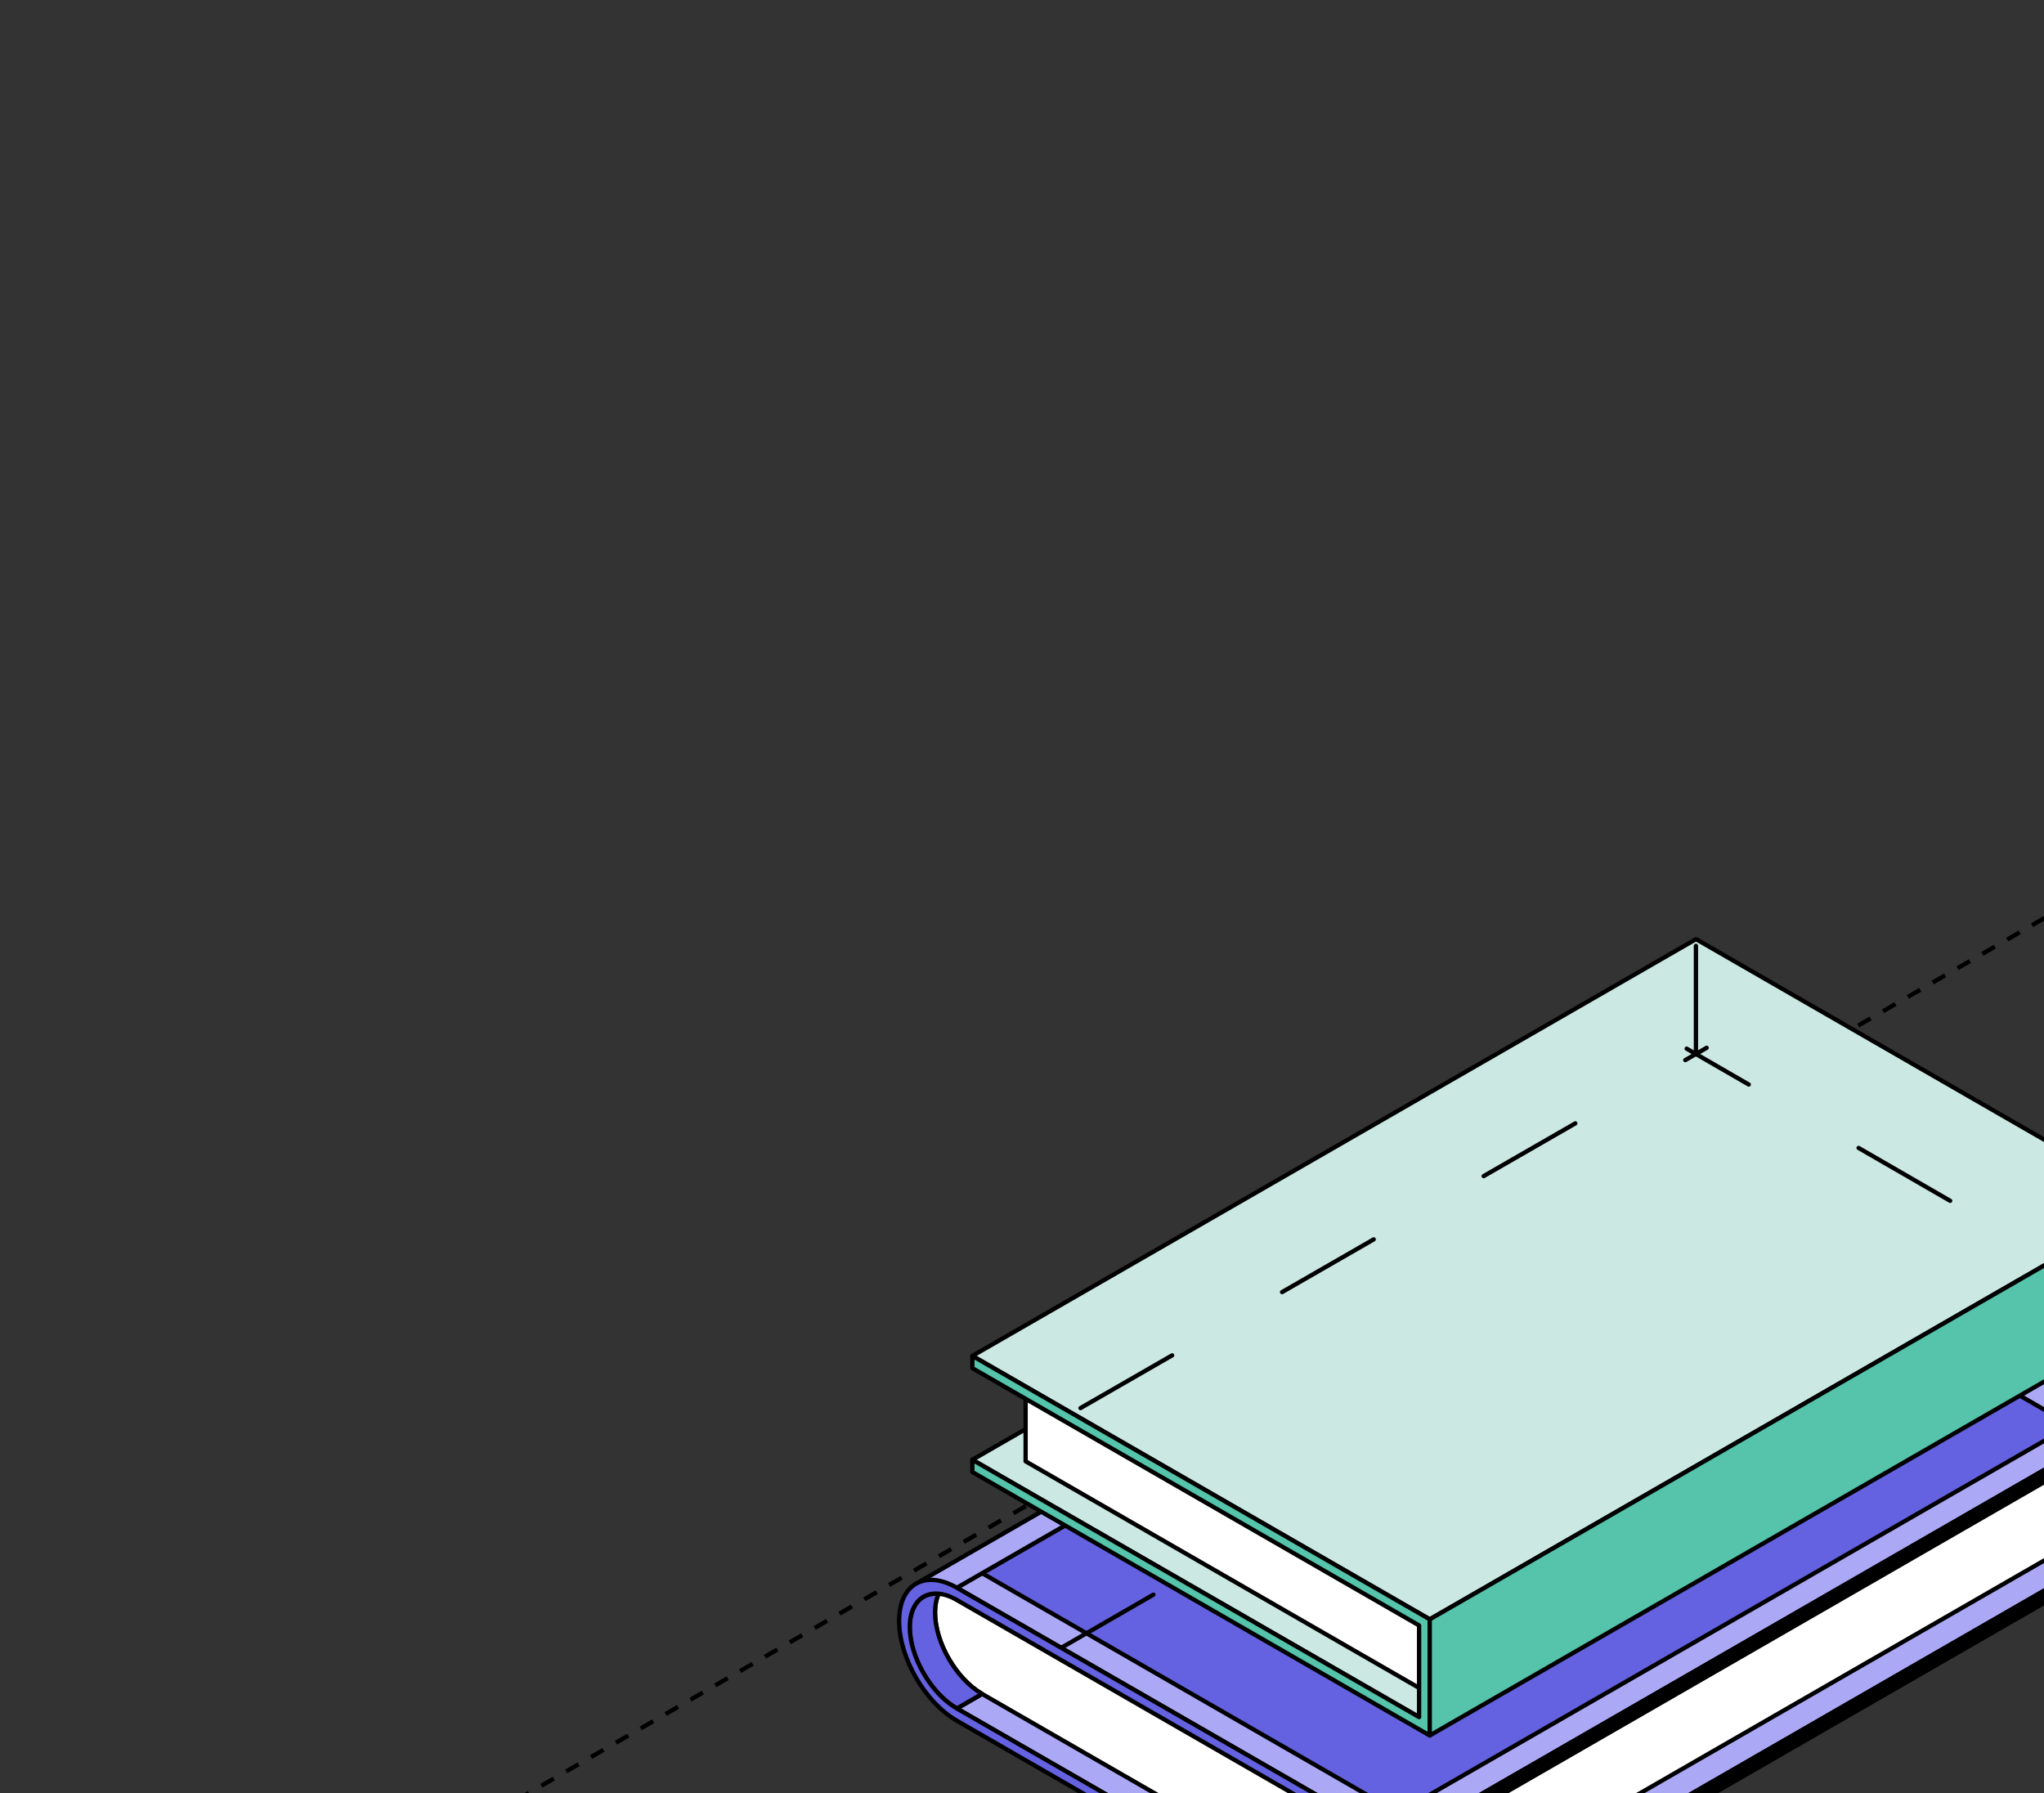 <?xml version="1.0" encoding="UTF-8"?> <svg xmlns="http://www.w3.org/2000/svg" width="285" height="250" viewBox="0 0 285 250" fill="none"><rect x="0" y="0" width="285" height="250" fill="#333333" stroke="none"/><g clip-path="url(#clip0_2038_9696)"><path d="M718.094 -121.977L20 281.021" stroke="black" stroke-width="0.6" stroke-linejoin="round" stroke-dasharray="2 2"></path><path d="M234.304 180.111L133.413 238.22L194.957 273.658L295.849 215.549L234.304 180.111Z" fill="#ABA9F6" stroke="black" stroke-width="0.6" stroke-miterlimit="10" stroke-linejoin="round"></path><path d="M136.937 221.063C136.937 221.063 192.006 252.782 194.83 254.408V269.53C191.998 267.905 136.937 236.186 136.937 236.186C133.319 234.101 130.376 229.013 130.376 224.842C130.376 220.672 133.319 218.978 136.937 221.063Z" fill="white" stroke="black" stroke-width="0.6" stroke-miterlimit="10" stroke-linejoin="round"></path><path d="M130.88 222.221C130.556 222.927 130.377 223.812 130.377 224.842C130.377 229.012 133.32 234.101 136.938 236.186L133.414 238.221C129.797 236.136 126.853 231.046 126.853 226.876C126.853 223.736 128.517 222.008 130.888 222.229L130.88 222.221Z" fill="#6462E0" stroke="black" stroke-width="0.6" stroke-miterlimit="10" stroke-linejoin="round"></path><path d="M288.674 200.366L194.83 254.407V269.53L288.674 215.481V200.366Z" fill="white" stroke="black" stroke-width="0.6" stroke-miterlimit="10" stroke-linejoin="round"></path><path d="M234.304 163.277L133.413 221.387L194.957 256.833L295.849 198.723L234.304 163.277Z" fill="#ABA9F6" stroke="black" stroke-width="0.6" stroke-miterlimit="10" stroke-linejoin="round"></path><path d="M230.781 165.303L136.937 219.353L194.957 252.764L288.802 198.723L230.781 165.303Z" fill="#6462E0" stroke="black" stroke-width="0.6" stroke-miterlimit="10" stroke-linejoin="round"></path><path d="M295.849 198.724L194.957 256.833V258.543L295.849 200.426V198.724Z" fill="black" stroke="black" stroke-width="0.6" stroke-miterlimit="10" stroke-linejoin="round"></path><path d="M295.849 215.549L194.957 273.658V275.369L295.849 217.26V215.549Z" fill="black" stroke="black" stroke-width="0.6" stroke-miterlimit="10" stroke-linejoin="round"></path><path d="M127.569 220.919L228.46 162.809C229.944 161.882 232.009 161.958 234.304 163.277L133.413 221.387L127.569 220.919Z" fill="#ABA9F6" stroke="black" stroke-width="0.6" stroke-miterlimit="10" stroke-linejoin="round"></path><path d="M125.368 226.017C125.368 220.894 128.968 218.826 133.413 221.379L194.957 256.824V258.535L133.413 223.089C129.796 221.004 126.852 222.698 126.852 226.868C126.852 231.038 129.796 236.127 133.413 238.212L194.957 273.658V275.369L133.413 239.923C128.968 237.361 125.368 231.14 125.368 226.017Z" fill="#6462E0" stroke="black" stroke-width="0.6" stroke-miterlimit="10" stroke-linejoin="round"></path><path d="M208.189 197.413L192.68 206.34L221.072 222.698L236.582 213.761L208.189 197.413Z" fill="white" stroke="black" stroke-width="0.6" stroke-miterlimit="10" stroke-linejoin="round"></path><path d="M189.455 208.204L186.358 209.983L200.554 218.161L203.65 216.374L189.455 208.204Z" fill="white" stroke="black" stroke-width="0.6" stroke-miterlimit="10" stroke-linejoin="round"></path><path d="M197.867 239.421L298.767 181.311L236.48 145.431L135.58 203.54L197.867 239.421Z" fill="#CBE8E3" stroke="black" stroke-width="0.6" stroke-miterlimit="10" stroke-linejoin="round"></path><path d="M143.003 190.979V203.753L201.399 237.386V224.612L143.003 190.979Z" fill="white" stroke="black" stroke-width="0.6" stroke-miterlimit="10" stroke-linejoin="round"></path><path d="M199.352 225.787L300.251 167.677L236.48 130.946L135.58 189.056L199.352 225.787Z" fill="#CBE8E3" stroke="black" stroke-width="0.6" stroke-miterlimit="10" stroke-linejoin="round"></path><path d="M199.352 241.982L135.58 205.251V203.54L197.867 239.42V226.638L135.58 190.766V189.056L199.352 225.787V241.982Z" fill="#55C4AB" stroke="black" stroke-width="0.6" stroke-miterlimit="10" stroke-linejoin="round"></path><path d="M199.352 241.982L300.251 183.873V167.677L199.352 225.787V241.982Z" fill="#55C4AB" stroke="black" stroke-width="0.6" stroke-miterlimit="10" stroke-linejoin="round"></path><path d="M150.656 196.332L237.96 146.099" stroke="black" stroke-width="0.6" stroke-miterlimit="10" stroke-linecap="round" stroke-linejoin="round" stroke-dasharray="14.74 17.69"></path><path d="M300.001 183.647L235.175 146.218" stroke="black" stroke-width="0.6" stroke-miterlimit="10" stroke-linecap="round" stroke-linejoin="round" stroke-dasharray="14.74 17.69"></path><path d="M236.468 131.884V146.962" stroke="black" stroke-width="0.6" stroke-miterlimit="10" stroke-linecap="round" stroke-linejoin="round" stroke-dasharray="14.74 17.69"></path><path d="M148.05 229.712L164.629 220.149" stroke="black" stroke-width="0.6" stroke-miterlimit="10" stroke-linecap="round" stroke-linejoin="round" stroke-dasharray="14.74 17.69"></path></g><defs><clipPath id="clip0_2038_9696"><rect width="285" height="250" rx="24" fill="white"></rect></clipPath></defs></svg> 